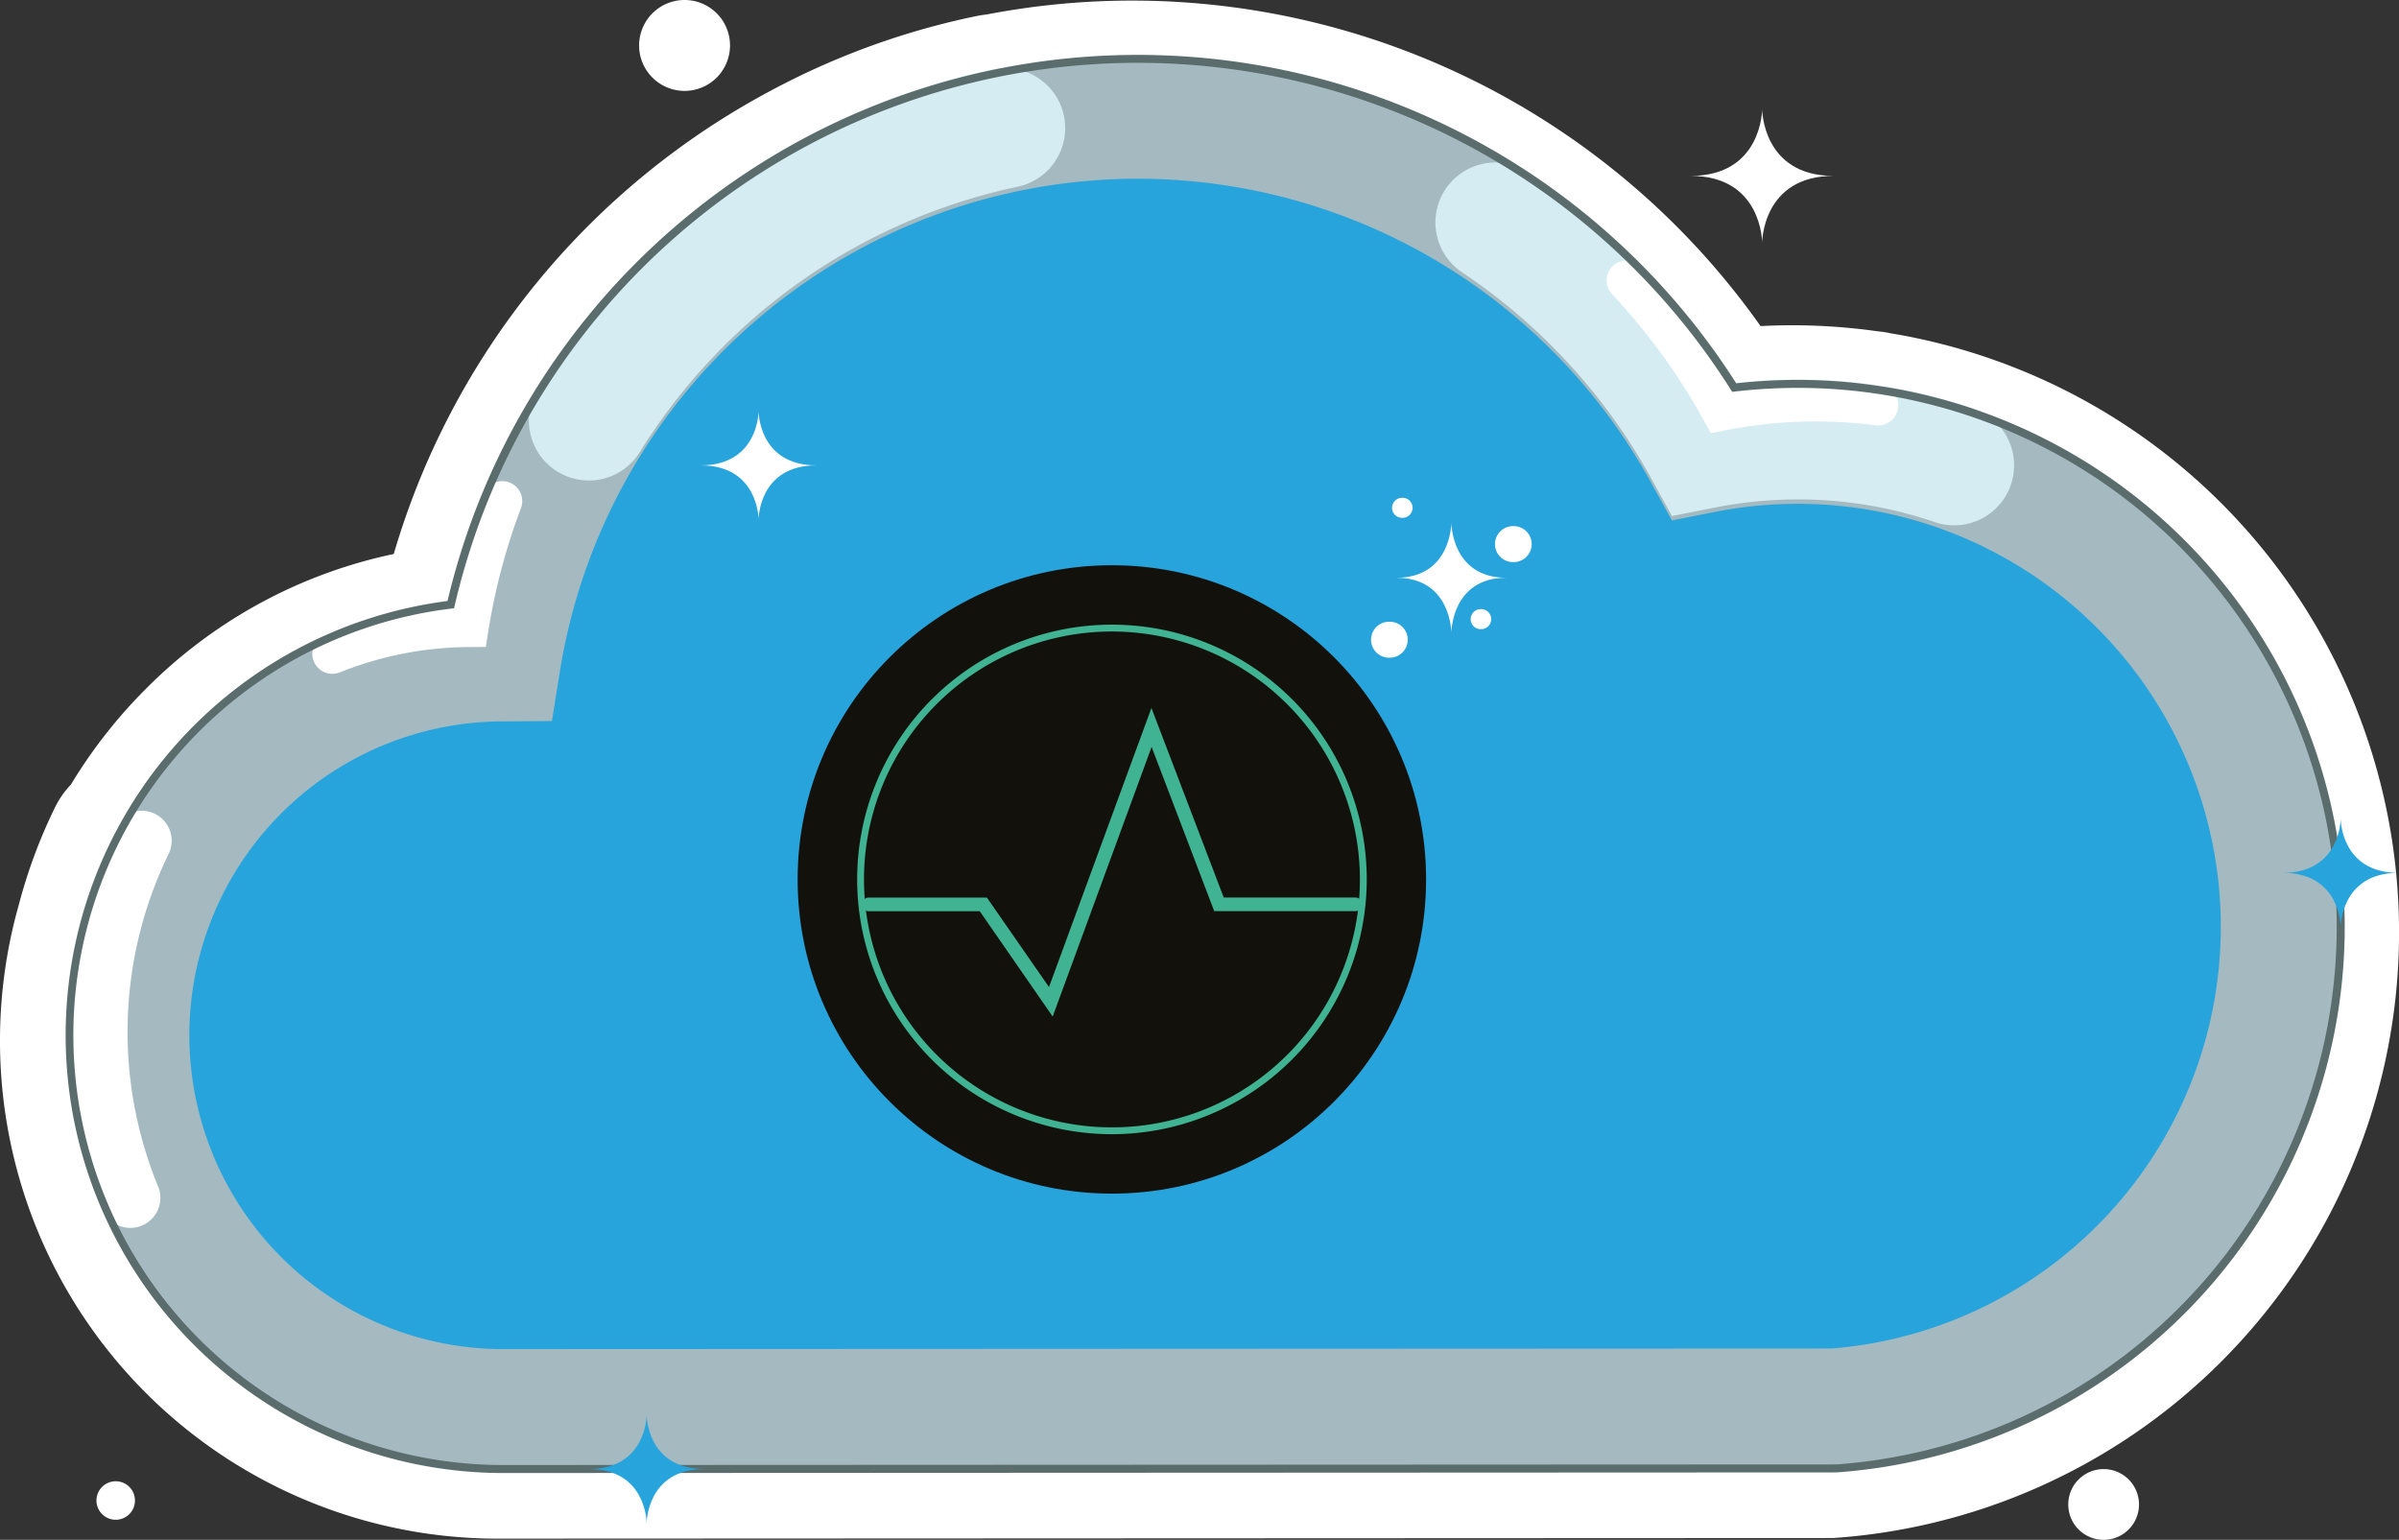 <svg xmlns="http://www.w3.org/2000/svg" width="341.007" height="218.903" viewBox="0 0 341.007 218.903">
  <rect x="0" y="0" width="341.007" height="218.903" fill="#333333" stroke="none"/>
  <g id="Group_13798" data-name="Group 13798" transform="translate(-8381.472 -11108)">
    <g id="Group_13552" data-name="Group 13552" transform="translate(8381.471 11108)">
      <path id="Path_23151" data-name="Path 23151" d="M99.955,814.7a70.76,70.76,0,0,1-70.767-70.76,71.027,71.027,0,0,1,2.705-19.46,74.034,74.034,0,0,1,5.128-13.764A12.8,12.8,0,0,1,39.27,707.5a71.17,71.17,0,0,1,10.476-13.427A69.943,69.943,0,0,1,85.16,674.72a109.422,109.422,0,0,1,53.753-65.949,107.907,107.907,0,0,1,28.965-10.5c.507-.107,1.033-.19,1.567-.249a109.356,109.356,0,0,1,110,44.3q2.247-.118,4.478-.118a86.656,86.656,0,0,1,12.119.853l.029,0c.24.028.481.057.72.087.341.044.681.1,1.026.183a85.507,85.507,0,0,1,13,3.187c.152.049.331.109.509.168l.082.027.267.09c.085.028.169.059.253.09a86.3,86.3,0,0,1-21.507,167.677l-.689.048h-.611ZM51.883,719.145a56.712,56.712,0,0,0-3.521,9.734l-.053.193a53.993,53.993,0,0,0-2.076,14.867,53.714,53.714,0,0,0,53.717,53.713l189.172-.087.047,0A69.264,69.264,0,0,0,306.3,662.98l-.152-.054-.063-.022-.169-.057-.429-.142a68.559,68.559,0,0,0-10.718-2.606l-.582-.1-.115-.013-.344-.044a69.284,69.284,0,0,0-17.615-.253l-5.288.6-2.86-4.487a92.25,92.25,0,0,0-95.647-40.977l-.478.093-.518.043a90.808,90.808,0,0,0-24.371,8.842l-.034.018a92.386,92.386,0,0,0-46.626,60.341l-1.357,5.756-5.868.743a53.057,53.057,0,0,0-31.231,15.426,54.118,54.118,0,0,0-8.485,11.086l-.891,1.543Z" transform="translate(-29.188 -595.965)" fill="#fff"/>
      <path id="Path_23152" data-name="Path 23152" d="M41.171,733.318a2.842,2.842,0,0,1-2.78-2.272,56.3,56.3,0,0,1-1.137-11.28,55.656,55.656,0,0,1,4.363-21.705,2.841,2.841,0,0,1,5.237,2.2,50.006,50.006,0,0,0-3.919,19.5,50.661,50.661,0,0,0,1.022,10.14,2.841,2.841,0,0,1-2.786,3.412" transform="translate(-27.358 -573.217)" fill="#fff"/>
      <path id="Path_23153" data-name="Path 23153" d="M353.64,728.988a68.707,68.707,0,0,0-82.078-67.348,91.73,91.73,0,0,0-170.939,29.619,53.143,53.143,0,0,0,.384,106.285h180.17q1.888.1,3.8.106t3.8-.106h1.385v-.088a68.666,68.666,0,0,0,63.476-68.468" transform="translate(-24.952 -591.865)" fill="#28a4dd"/>
      <path id="Path_23154" data-name="Path 23154" d="M37.253,741.6a61.687,61.687,0,0,1,54.182-61.218,100.255,100.255,0,0,1,182.436-30.852,77.546,77.546,0,0,1,9.021-.526,77.186,77.186,0,0,1,5.821,154.152l-.315.023h-.315l-189.157.088A61.67,61.67,0,0,1,37.253,741.6M189.095,619.841a83.213,83.213,0,0,0-82.141,69.965l-1.139,7.129-7.218.052a44.619,44.619,0,0,0,.324,89.237l188.827-.087a60.14,60.14,0,0,0-4.857-120.084,60.648,60.648,0,0,0-11.761,1.153l-6.113,1.211-3.007-5.459a83.274,83.274,0,0,0-72.916-43.116" transform="translate(-27.358 -594.433)" fill="#a5bac0"/>
      <path id="Path_23155" data-name="Path 23155" d="M45.949,749.213a4.264,4.264,0,0,1-3.939-2.632A66.3,66.3,0,0,1,43.7,692.355a4.262,4.262,0,1,1,7.653,3.752,57.766,57.766,0,0,0-1.47,47.213,4.264,4.264,0,0,1-3.936,5.894" transform="translate(-27.411 -574.658)" fill="#fff"/>
      <path id="Path_23156" data-name="Path 23156" d="M98.979,662.5a8.526,8.526,0,0,1-7.24-13.009,100.334,100.334,0,0,1,64.777-45.453,8.524,8.524,0,0,1,3.472,16.69,83.55,83.55,0,0,0-53.755,37.734,8.517,8.517,0,0,1-7.254,4.039" transform="translate(-15.288 -594.193)" fill="#d4ecf2"/>
      <path id="Path_23157" data-name="Path 23157" d="M269.23,666.388a8.5,8.5,0,0,1-2.759-.461A60.046,60.046,0,0,0,247,662.706a60.666,60.666,0,0,0-11.76,1.152l-6.115,1.211-3.007-5.459a83.9,83.9,0,0,0-26.823-29.187,8.523,8.523,0,1,1,9.46-14.181,101.105,101.105,0,0,1,29.219,29.944,77.884,77.884,0,0,1,9.026-.526,77.055,77.055,0,0,1,24.992,4.138,8.525,8.525,0,0,1-2.758,16.591" transform="translate(8.539 -591.708)" fill="#d4ecf2"/>
      <path id="Path_23158" data-name="Path 23158" d="M68.218,679.107a2.842,2.842,0,0,1-1.059-5.479,55.625,55.625,0,0,1,18.049-3.938,94.187,94.187,0,0,1,4.479-16.053A2.841,2.841,0,1,1,95,655.643a88.481,88.481,0,0,0-4.586,17.268l-.379,2.376-2.406.017a50.04,50.04,0,0,0-18.357,3.6,2.847,2.847,0,0,1-1.058.2" transform="translate(-20.979 -583.317)" fill="#fff"/>
      <path id="Path_23159" data-name="Path 23159" d="M230.15,650.713l-1-1.818A89.2,89.2,0,0,0,216.1,630.948a2.841,2.841,0,0,1,4.146-3.887,94.968,94.968,0,0,1,12.865,17.3,72.107,72.107,0,0,1,21.161-.407,2.841,2.841,0,1,1-.726,5.635,66.511,66.511,0,0,0-21.361.718Z" transform="translate(13.039 -589.132)" fill="#fff"/>
      <path id="Path_23160" data-name="Path 23160" d="M99.03,803.945a62.24,62.24,0,0,1-7.952-123.969,100.829,100.829,0,0,1,183.186-30.944,78.853,78.853,0,0,1,8.733-.488,77.754,77.754,0,0,1,5.864,155.287l-.357.026h-.317ZM189.2,603.468a99.726,99.726,0,0,0-97.1,77.15l-.091.389-.4.048A61.1,61.1,0,0,0,99.03,802.807l189.453-.087.293-.022A76.618,76.618,0,0,0,283,649.68a77.55,77.55,0,0,0-8.955.522l-.356.042-.191-.3a99.737,99.737,0,0,0-84.3-46.473" transform="translate(-27.464 -594.538)" fill="#5b6c6d"/>
      <path id="Path_23169" data-name="Path 23169" d="M198.792,656.559s0,7.813-7.813,7.813c7.813,0,7.813,7.814,7.813,7.814s0-7.814,7.813-7.814c-7.813,0-7.813-7.813-7.813-7.813" transform="translate(7.514 -582.237)" fill="#fff"/>
      <path id="Path_23170" data-name="Path 23170" d="M190.642,668.022a2.557,2.557,0,1,0,0,5.113,2.557,2.557,0,1,0,0-5.113" transform="translate(6.857 -579.636)" fill="#fff"/>
      <path id="Path_23171" data-name="Path 23171" d="M205,656.945a2.557,2.557,0,1,0,0,5.113,2.557,2.557,0,1,0,0-5.113" transform="translate(10.114 -582.15)" fill="#fff"/>
      <path id="Path_23172" data-name="Path 23172" d="M191.929,653.664a1.421,1.421,0,1,0,0,2.841,1.421,1.421,0,1,0,0-2.841" transform="translate(7.407 -582.894)" fill="#fff"/>
      <path id="Path_23173" data-name="Path 23173" d="M201.037,666.565a1.421,1.421,0,1,0,0,2.841,1.421,1.421,0,1,0,0-2.841" transform="translate(9.473 -579.967)" fill="#fff"/>
      <path id="Path_23174" data-name="Path 23174" d="M118.6,643.644s0,7.678-8.222,7.678c8.222,0,8.222,7.678,8.222,7.678s0-7.678,8.222-7.678c-8.222,0-8.222-7.678-8.222-7.678" transform="translate(-10.771 -585.167)" fill="#fff"/>
      <path id="Path_23175" data-name="Path 23175" d="M105.633,759.945s0,7.678-8.222,7.678c8.222,0,8.222,7.677,8.222,7.677s0-7.677,8.222-7.677c-8.222,0-8.222-7.678-8.222-7.678" transform="translate(-13.712 -558.784)" fill="#28a4dd"/>
      <path id="Path_23176" data-name="Path 23176" d="M301.907,690.86s0,7.678-8.222,7.678c8.222,0,8.222,7.678,8.222,7.678s0-7.678,8.222-7.678c-8.222,0-8.222-7.678-8.222-7.678" transform="translate(30.812 -574.456)" fill="#28a4dd"/>
      <path id="Path_23177" data-name="Path 23177" d="M235.236,608.629s0,9.485-10.157,9.485c10.157,0,10.157,9.484,10.157,9.484s0-9.484,10.157-9.484c-10.157,0-10.157-9.485-10.157-9.485" transform="translate(15.249 -593.109)" fill="#fff"/>
      <path id="Path_23178" data-name="Path 23178" d="M116.16,602.44a6.461,6.461,0,1,1-6.461-6.461,6.46,6.46,0,0,1,6.461,6.461" transform="translate(-12.39 -595.979)" fill="#fff"/>
      <path id="Path_23179" data-name="Path 23179" d="M278.879,771.238a5.028,5.028,0,1,1-5.028-5.028,5.028,5.028,0,0,1,5.028,5.028" transform="translate(25.172 -557.363)" fill="#fff"/>
      <path id="Path_23180" data-name="Path 23180" d="M45.837,770.355a2.736,2.736,0,1,1-2.736-2.736,2.735,2.735,0,0,1,2.736,2.736" transform="translate(-26.652 -557.043)" fill="#fff"/>
    </g>
    <g id="Group_13797" data-name="Group 13797" transform="translate(8405.234 11127.004)">
      <g id="Group_13795" data-name="Group 13795" transform="translate(89.619 61.35)">
        <circle id="Ellipse_26" data-name="Ellipse 26" cx="44.666" cy="44.666" r="44.666" fill="#13110c"/>
        <path id="Path_24418" data-name="Path 24418" d="M633.708,491.686a36.218,36.218,0,1,1,36.218-36.218A36.258,36.258,0,0,1,633.708,491.686Zm0-71.462a35.246,35.246,0,1,0,35.245,35.244A35.287,35.287,0,0,0,633.708,420.224Z" transform="translate(-589.029 -410.803)" fill="#3fb392"/>
        <path id="Path_24419" data-name="Path 24419" d="M627.238,508.724,616.87,493.75H601.1a.971.971,0,0,1,0-1.942h16.786l8.827,12.721,14.562-39.679L651.553,491.8h18.715a.971.971,0,1,1,0,1.942H650.2l-8.9-23.347Z" transform="translate(-590.984 -444.565)" fill="#3fb392"/>
      </g>
    </g>
  </g>
</svg>

